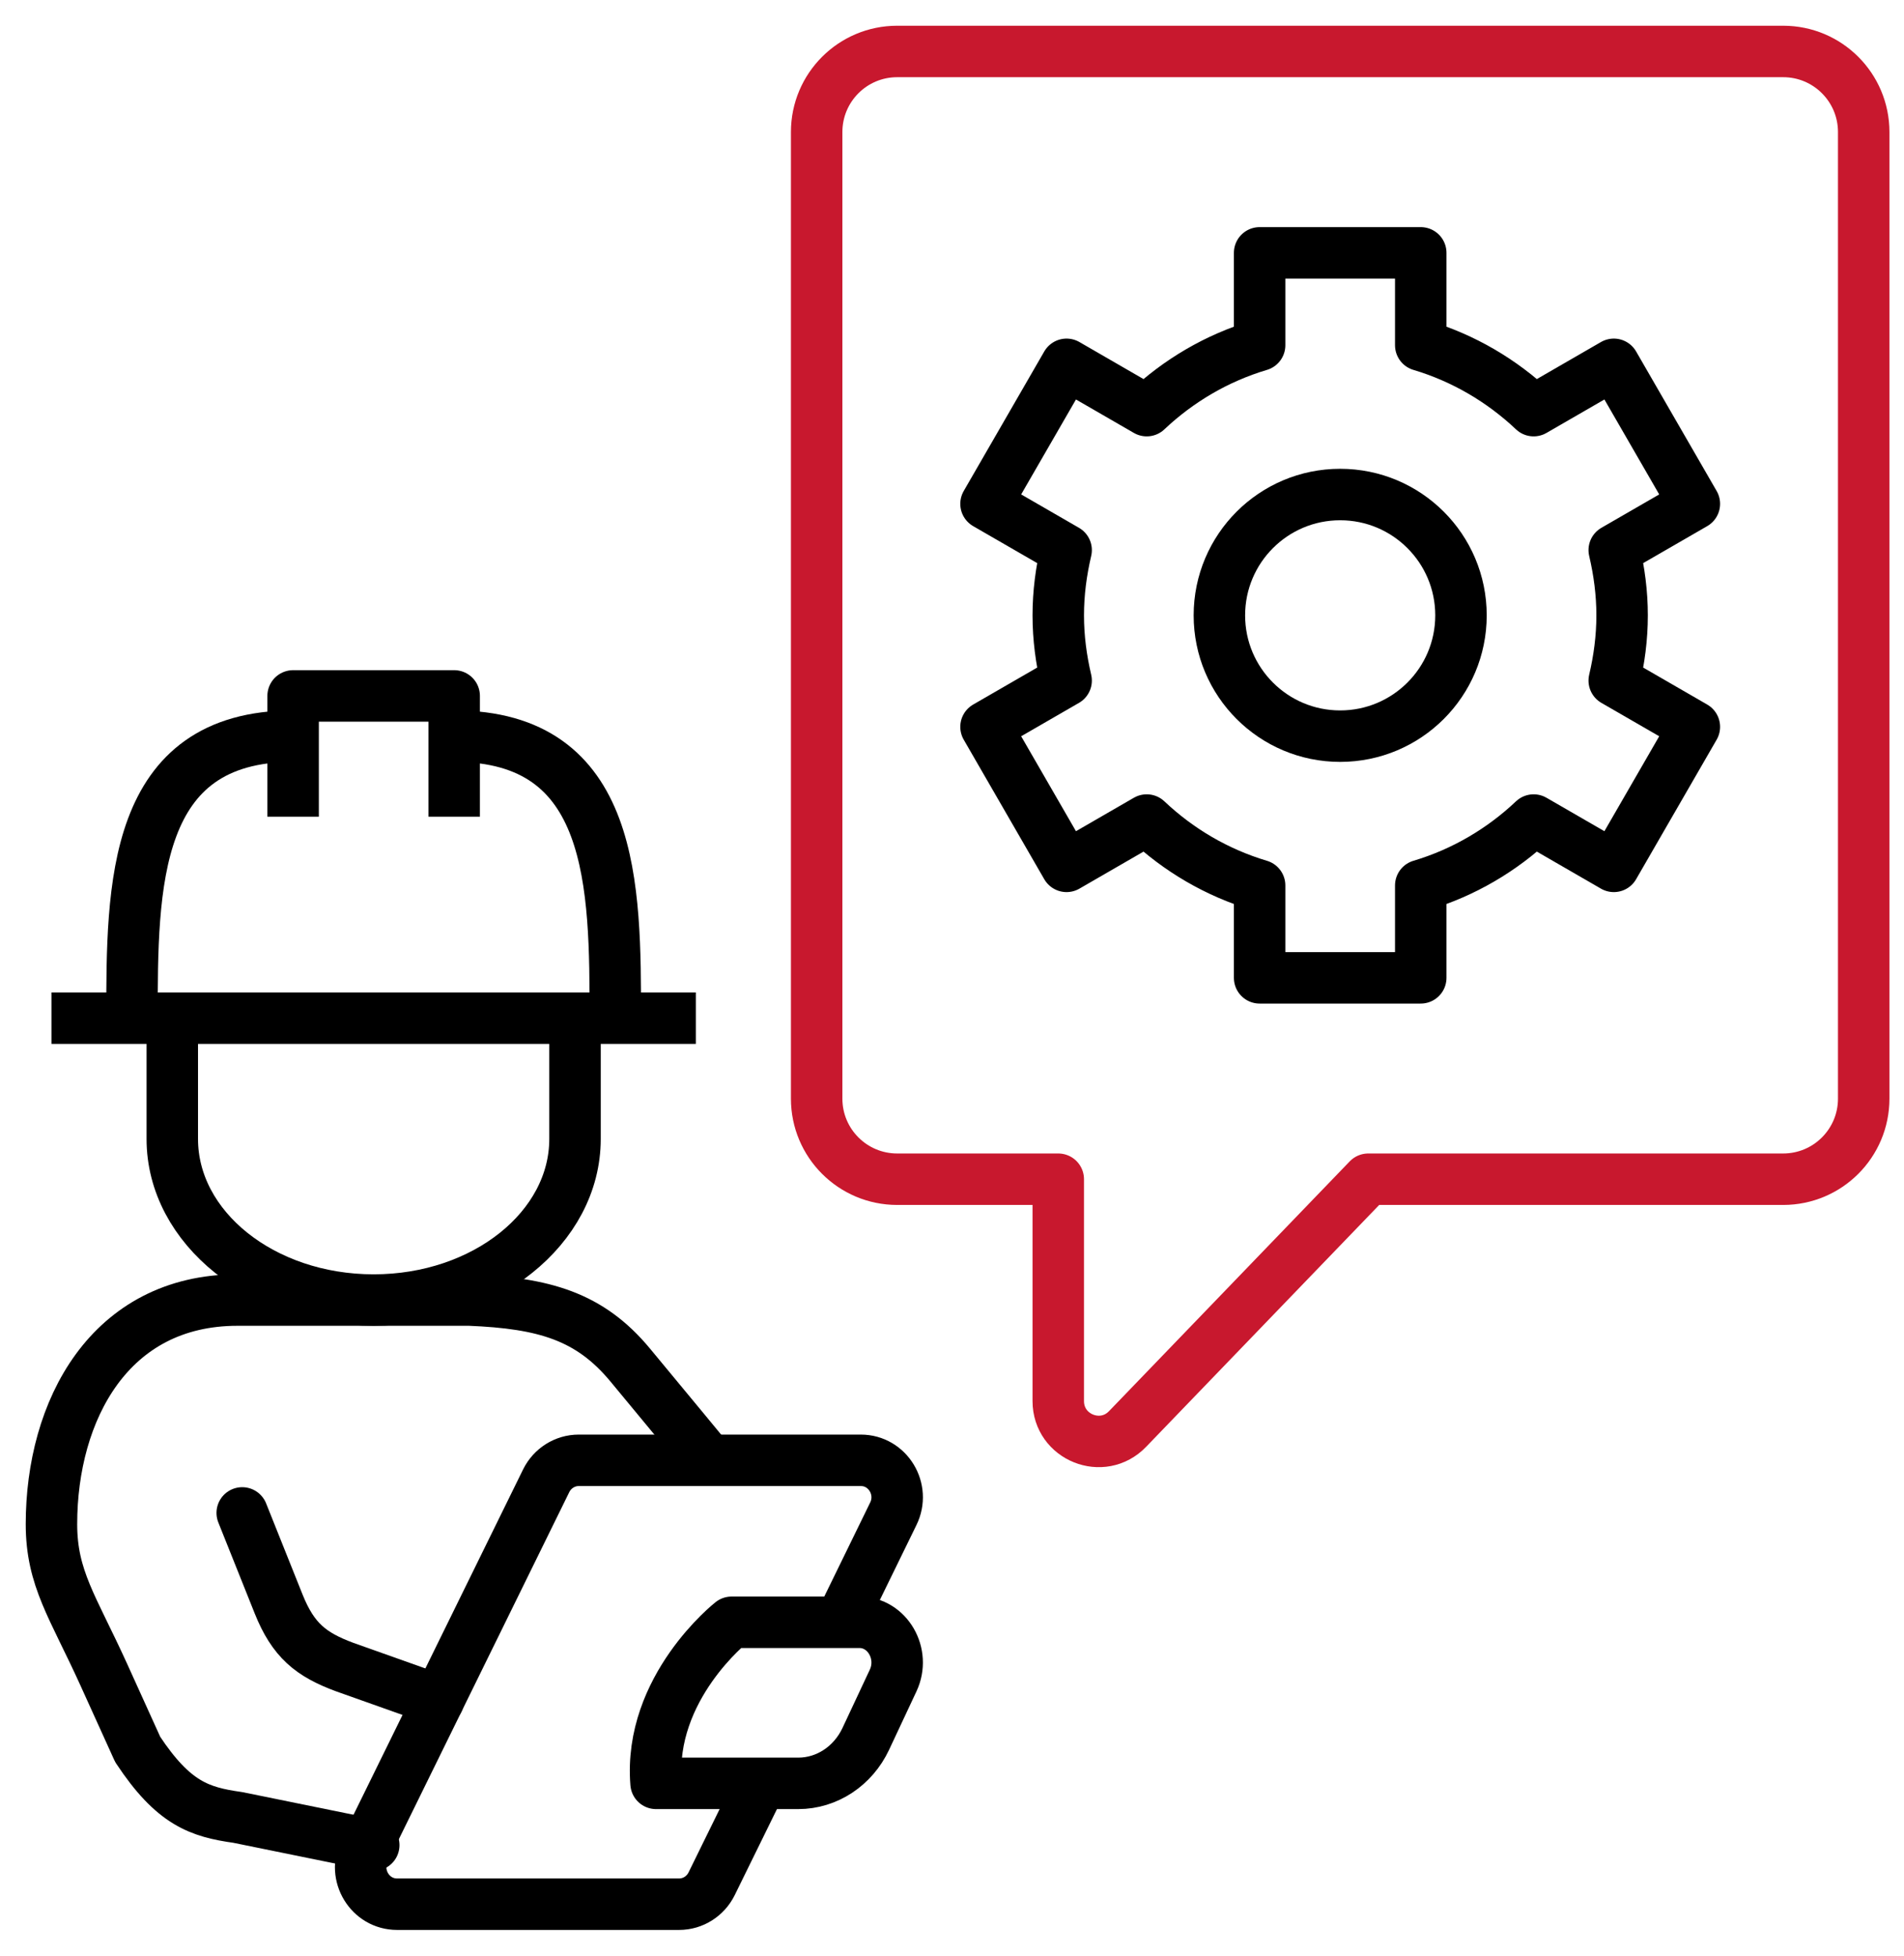 <?xml version="1.0" encoding="UTF-8"?>
<svg width="37px" height="38px" viewBox="0 0 37 38" version="1.1" xmlns="http://www.w3.org/2000/svg" xmlns:xlink="http://www.w3.org/1999/xlink">
    <title>Group 42 Copy</title>
    <g id="Round4" stroke="none" stroke-width="1" fill="none" fill-rule="evenodd" stroke-linejoin="round">
        <g id="Group-25" transform="translate(1, 1)">
            <path d="M16.435,0 L33.652,0 C34.517,0 35.217,0.701 35.217,1.565 L35.217,20.348 C35.217,21.212 34.517,21.913 33.652,21.913 L25.589,21.913 L20.913,26.765 C20.425,27.275 19.565,26.929 19.565,26.224 L19.565,21.913 L16.435,21.913 C15.57,21.913 14.87,21.212 14.87,20.348 L14.87,1.565 C14.87,0.701 15.57,0 16.435,0 Z" id="Stroke-1" stroke="#C8182E"></path>
            <path d="M10.174,18.783 L10.174,21.13 C10.174,22.859 8.422,24.261 6.261,24.261 C4.1,24.261 2.348,22.859 2.348,21.13 L2.348,18.783" id="Stroke-9" stroke="#000000"></path>
            <path d="M30.522,10.957 C30.522,10.52 30.465,10.097 30.369,9.689 L31.926,8.79 L30.361,6.079 L28.803,6.979 C28.188,6.398 27.441,5.956 26.609,5.708 L26.609,3.913 L23.478,3.913 L23.478,5.708 C22.646,5.956 21.899,6.398 21.284,6.979 L19.726,6.079 L18.161,8.79 L19.718,9.689 C19.622,10.097 19.565,10.52 19.565,10.957 C19.565,11.394 19.622,11.816 19.718,12.224 L18.161,13.123 L19.726,15.834 L21.284,14.934 C21.899,15.516 22.646,15.957 23.478,16.205 L23.478,18 L26.609,18 L26.609,16.205 C27.441,15.957 28.188,15.516 28.803,14.934 L30.361,15.834 L31.926,13.123 L30.369,12.224 C30.465,11.816 30.522,11.394 30.522,10.957 Z" id="Stroke-3" stroke="#000000"></path>
            <path d="M27.391,10.957 C27.391,12.253 26.34,13.304 25.043,13.304 C23.747,13.304 22.696,12.253 22.696,10.957 C22.696,9.66 23.747,8.609 25.043,8.609 C26.34,8.609 27.391,9.66 27.391,10.957 Z" id="Stroke-5" stroke="#000000"></path>
            <line x1="0" y1="18.784" x2="12.522" y2="18.784" id="Stroke-7" stroke="#000000"></line>
            <path d="M6.263,34.852 L3.62,34.314 C2.876,34.209 2.371,34.043 1.676,32.993 L1.008,31.52 C0.419,30.225 3.91304347e-05,29.669 3.91304347e-05,28.615 C3.91304347e-05,26.408 1.128,24.261 3.615,24.261 L8.125,24.261 C9.571,24.32 10.459,24.573 11.248,25.525 C12.038,26.477 12.778,27.375 12.778,27.375" id="Stroke-11" stroke="#000000" stroke-linecap="round"></path>
            <path d="M3.707,28.397 L4.414,30.165 C4.697,30.871 5.039,31.148 5.697,31.392 L7.519,32.039" id="Stroke-13" stroke="#000000" stroke-linecap="round"></path>
            <path d="M15.33,30.522 L16.359,28.415 C16.594,27.937 16.253,27.375 15.728,27.375 L10.246,27.375 C9.979,27.375 9.734,27.529 9.614,27.772 L6.084,34.96 C5.849,35.438 6.191,36 6.716,36 L12.197,36 C12.465,36 12.709,35.846 12.829,35.603 L13.787,33.652" id="Stroke-17" stroke="#000000"></path>
            <path d="M14.512,33.652 L11.749,33.652 C11.599,31.793 13.217,30.522 13.217,30.522 L15.7,30.522 C16.245,30.522 16.6,31.134 16.356,31.654 L15.825,32.787 C15.576,33.317 15.068,33.652 14.512,33.652 Z" id="Stroke-15" stroke="#000000"></path>
            <polyline id="Stroke-19" stroke="#000000" points="4.696 14.87 4.696 12.522 7.826 12.522 7.826 14.87"></polyline>
            <path d="M1.565,18.783 C1.565,16.213 1.565,13.304 4.696,13.304" id="Stroke-21" stroke="#000000"></path>
            <path d="M10.957,18.783 C10.957,16.213 10.957,13.304 7.826,13.304" id="Stroke-23" stroke="#000000"></path>
        </g>
    </g>
</svg>